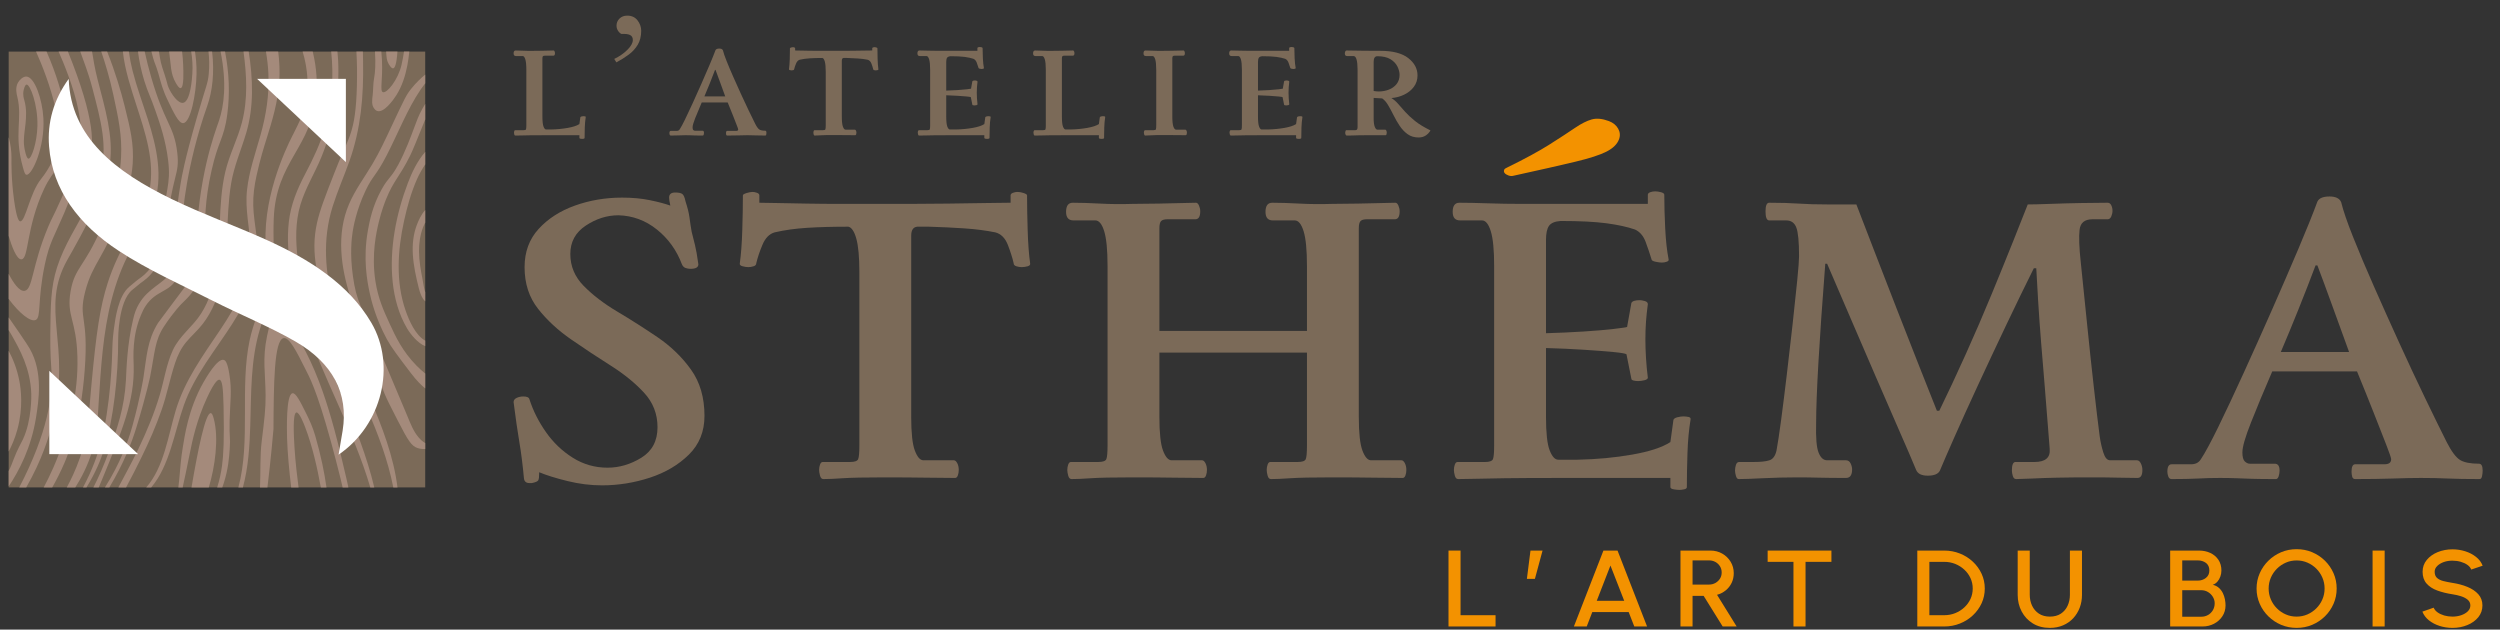 <?xml version="1.0" encoding="UTF-8"?>
<svg xmlns="http://www.w3.org/2000/svg" width="135" height="34" viewBox="0 0 135 34" fill="none">
  <rect x="0" y="0" width="135" height="34" fill="#333333" stroke="none"/>
  <g clip-path="url(#clip0_233_2686)">
    <path d="M22.961 2.786H0.469V26.319H22.961V2.786Z" fill="#7B6A58"/>
    <path d="M22.221 4.774C21.932 5.135 21.884 5.246 21.106 6.9C20.794 7.564 20.484 8.23 20.11 8.859C19.683 9.577 19.176 10.251 18.845 11.028C18.158 12.643 18.401 14.429 18.926 16.054C19.277 17.14 19.426 17.009 19.902 18.528C20.236 19.591 20.302 20.142 20.771 21.273C20.894 21.567 21.089 21.949 21.479 22.712C22.057 23.844 22.234 24.086 22.539 24.191C22.674 24.238 22.821 24.252 22.961 24.248V23.927C22.824 23.85 22.7 23.732 22.595 23.608C22.316 23.278 22.166 22.869 21.999 22.471L20.832 19.701C19.426 16.363 19.253 16.283 19.059 14.922C18.883 13.694 18.994 12.835 19.043 12.518C19.08 12.278 19.232 11.364 19.743 10.288C20.134 9.463 20.292 9.528 20.878 8.393C21.189 7.791 21.465 7.171 21.759 6.561C22.047 5.961 22.353 5.367 22.725 4.819C22.804 4.704 22.883 4.598 22.961 4.499V4.029C22.716 4.23 22.459 4.477 22.221 4.774Z" fill="#A48A7B"/>
    <path d="M22.383 6.849C22.201 7.341 21.891 8.18 21.513 8.88C21.105 9.637 20.986 9.552 20.614 10.217C20.113 11.115 19.958 11.937 19.868 12.436C19.59 13.982 19.835 15.211 19.954 15.777C20.037 16.175 20.275 17.176 20.889 18.314C21.126 18.752 21.481 19.219 22.191 20.152C22.503 20.563 22.76 20.811 22.961 20.973V20.172C22.815 20.052 22.66 19.915 22.5 19.752C21.735 18.976 21.362 18.181 21.046 17.492C20.717 16.773 20.419 16.128 20.273 15.187C20.047 13.731 20.328 12.521 20.457 11.984C20.606 11.365 20.789 10.901 20.85 10.751C21.27 9.715 21.565 9.579 22.15 8.398C22.285 8.123 22.479 7.643 22.867 6.684C22.901 6.601 22.931 6.525 22.961 6.451V5.613C22.907 5.7 22.854 5.789 22.805 5.877C22.595 6.258 22.496 6.543 22.383 6.849Z" fill="#A48A7B"/>
    <path d="M21.204 15.226C21.296 16.107 21.536 16.979 21.984 17.737C22.169 18.05 22.553 18.528 22.961 18.692V18.395C22.43 18.098 22.093 17.315 21.904 16.776C21.363 15.228 21.471 13.515 21.818 11.935C21.986 11.166 22.2 10.397 22.516 9.679C22.643 9.39 22.796 9.129 22.961 8.878V8.205C22.54 8.682 22.243 9.309 22.025 9.883C21.395 11.539 21.018 13.442 21.204 15.226Z" fill="#A48A7B"/>
    <path d="M22.504 12.159C22.317 12.657 22.263 13.196 22.293 13.727C22.328 14.347 22.464 14.954 22.613 15.552C22.678 15.81 22.774 16.097 22.961 16.273V15.779C22.884 15.544 22.854 15.269 22.82 15.098C22.719 14.591 22.629 14.08 22.627 13.56C22.626 13.117 22.689 12.67 22.85 12.258C22.882 12.177 22.921 12.097 22.961 12.018V11.345C22.751 11.572 22.604 11.894 22.504 12.159Z" fill="#A48A7B"/>
    <path d="M19.055 6.777C18.849 7.626 18.674 7.761 18.061 9.326C17.57 10.58 17.274 11.335 17.118 12.039C16.75 13.699 17.157 15.075 17.799 17.151C18.7 20.068 18.805 19.759 19.831 22.099C20.428 23.462 20.947 24.855 21.238 26.319H21.464C21.257 24.655 20.639 23.062 19.993 21.536C18.62 18.293 16.824 14.768 17.965 11.143C18.23 10.305 18.585 9.501 18.878 8.674C19.178 7.827 19.372 6.946 19.484 6.05C19.596 5.147 19.622 4.236 19.606 3.326L19.596 2.786H19.246C19.263 3.09 19.276 3.395 19.279 3.7C19.291 5.032 19.22 6.098 19.055 6.777Z" fill="#A48A7B"/>
    <path d="M17.554 6.864C17.302 7.757 16.916 8.563 16.489 9.376C16.053 10.204 15.701 11.043 15.596 11.99C15.399 13.765 15.847 15.622 16.399 17.289C17.419 20.37 19.076 23.199 19.996 26.319H20.211C19.811 24.646 19.181 23.066 18.51 21.485C17.82 19.862 17.124 18.233 16.623 16.532C16.375 15.69 16.181 14.828 16.075 13.953C15.958 12.985 15.944 11.99 16.224 11.05C16.492 10.152 16.996 9.354 17.35 8.493C17.693 7.657 17.942 6.794 18.096 5.898C18.248 5.022 18.304 4.125 18.258 3.236C18.25 3.085 18.235 2.936 18.221 2.786H17.884C17.919 3.115 17.941 3.446 17.946 3.777C17.964 4.82 17.837 5.862 17.554 6.864Z" fill="#A48A7B"/>
    <path d="M20.202 4.216C20.145 4.52 20.16 4.834 20.124 5.141C20.093 5.399 20.053 5.672 20.211 5.868C20.238 5.901 20.289 5.966 20.366 5.992C20.728 6.117 21.247 5.387 21.401 5.144C21.71 4.659 21.891 4.087 21.999 3.519C22.045 3.277 22.076 3.031 22.102 2.786H21.816C21.794 2.945 21.754 3.185 21.685 3.492C21.5 4.309 20.887 5.061 20.674 4.976C20.502 4.908 20.676 4.33 20.626 3.251C20.619 3.088 20.607 2.933 20.592 2.786H20.249C20.292 3.484 20.258 3.925 20.202 4.216Z" fill="#A48A7B"/>
    <path d="M18.062 23.219C17.672 21.778 17.203 20.345 16.526 19.021C16.369 18.714 16.246 18.501 15.992 18.079C15.495 17.253 15.242 16.841 15.024 16.861C14.687 16.893 14.506 17.748 14.421 18.149C14.16 19.383 14.333 20.145 14.343 21.355C14.348 22.069 14.277 22.653 14.133 23.821C14.032 24.643 14.078 25.489 14.04 26.319H14.441C14.614 24.94 14.768 23.194 14.768 23.171C14.782 20.757 14.796 18.368 15.312 18.259C15.62 18.194 16.008 18.968 16.502 19.953C16.694 20.337 17.082 20.985 17.876 23.869C18.058 24.53 18.227 25.195 18.394 25.861C18.433 26.015 18.469 26.167 18.501 26.319H18.812C18.767 26.093 18.713 25.872 18.665 25.665C18.475 24.846 18.281 24.029 18.062 23.219Z" fill="#A48A7B"/>
    <path d="M17.023 23.532C16.89 23.077 16.719 22.699 16.538 22.335C16.208 21.673 15.974 21.202 15.792 21.236C15.441 21.302 15.491 23.222 15.502 23.663C15.521 24.39 15.615 25.422 15.724 26.319H16.122C16.061 25.856 15.95 24.957 15.902 24.153C15.868 23.577 15.794 22.319 16.004 22.274C16.16 22.24 16.408 22.886 16.48 23.073C16.865 24.075 17.139 25.289 17.324 26.319H17.63C17.567 25.893 17.495 25.47 17.405 25.051C17.295 24.54 17.169 24.033 17.023 23.532Z" fill="#A48A7B"/>
    <path d="M16.586 5.042C16.491 6.001 16.131 6.644 15.866 7.184C15.784 7.35 14.402 9.877 14.339 12.591C14.316 13.616 14.453 14.659 14.257 15.673C14.078 16.597 13.675 17.454 13.481 18.374C12.942 20.929 13.547 23.799 12.873 26.319H13.116C13.41 25.243 13.481 24.088 13.515 22.975C13.569 21.239 13.527 19.451 14.035 17.777C14.327 16.816 14.69 15.912 14.742 14.891C14.82 13.387 14.741 12.873 14.782 11.811C14.905 8.672 16.844 7.997 17.082 5.086C17.129 4.512 17.119 3.736 16.887 2.786H16.342C16.374 2.893 16.405 3.001 16.433 3.118C16.495 3.378 16.673 4.154 16.586 5.042Z" fill="#A48A7B"/>
    <path d="M12.404 24.26C12.453 23.576 12.377 23.642 12.399 22.728C12.425 21.675 12.536 21.118 12.382 20.184C12.278 19.556 12.17 19.465 12.09 19.437C11.743 19.318 11.106 20.437 10.987 20.646C10.148 22.12 9.961 23.636 9.871 24.154C9.771 24.733 9.731 25.317 9.678 25.901C9.666 26.04 9.651 26.18 9.631 26.319H9.865C9.97 25.854 10.092 25.262 10.242 24.513C10.398 23.734 10.622 22.695 11.173 21.492C11.63 20.497 11.804 20.494 11.854 20.506C12.002 20.54 12.049 20.929 12.072 21.932C12.114 23.727 12.065 24.609 11.989 25.153C11.934 25.546 11.851 25.94 11.728 26.319H12.004C12.034 26.238 12.062 26.155 12.09 26.068C12.325 25.325 12.373 24.699 12.404 24.26Z" fill="#A48A7B"/>
    <path d="M14.061 7.319C13.786 8.287 13.452 9.244 13.34 10.252C13.223 11.31 13.484 12.315 13.533 13.365C13.611 15.04 12.775 16.491 11.888 17.815C10.959 19.202 9.976 20.531 9.487 22.17C9.078 23.54 8.853 25.236 7.898 26.319H8.166C9.17 25.146 9.422 23.301 9.934 21.867C10.514 20.242 11.632 18.913 12.541 17.488C12.974 16.81 13.366 16.1 13.623 15.328C13.91 14.464 13.953 13.586 13.844 12.683C13.78 12.153 13.689 11.625 13.675 11.09C13.662 10.549 13.736 10.015 13.852 9.489C14.053 8.579 14.235 8.002 14.408 7.448C14.686 6.556 15.016 5.497 15.083 4.359C15.114 3.833 15.088 3.292 15.023 2.786H14.361C14.428 3.177 14.475 3.573 14.493 3.975C14.545 5.118 14.371 6.226 14.061 7.319Z" fill="#A48A7B"/>
    <path d="M6.538 8.485C6.458 10.059 5.946 11.229 5.451 12.362C4.547 14.431 4.039 14.439 3.814 15.719C3.574 17.091 4.129 17.245 4.181 19.281C4.232 21.314 3.723 22.913 3.408 23.87C3.083 24.863 2.702 25.683 2.361 26.319H2.821C3.032 25.95 3.264 25.502 3.487 24.98C3.723 24.425 4.36 22.823 4.574 19.993C4.799 17.015 4.21 17.263 4.6 15.746C5.014 14.137 5.651 13.958 6.585 11.263C7.074 9.853 7.143 9.199 7.166 8.841C7.235 7.767 7.041 6.966 6.721 5.69C6.531 4.931 6.239 3.932 5.787 2.786H5.468C5.68 3.402 5.917 4.187 6.119 5.115C6.395 6.385 6.598 7.315 6.538 8.485Z" fill="#A48A7B"/>
    <path d="M5.536 7.217C5.63 7.93 5.62 8.653 5.44 9.35C5.282 9.962 5.024 10.539 4.735 11.095C4.16 12.198 3.459 13.245 3.078 14.447C2.734 15.529 2.735 16.487 2.716 18.041C2.704 19.058 2.763 19.763 2.78 20.048C2.856 21.354 2.587 23.349 1.04 26.319H1.417C2.26 24.845 2.655 23.581 2.858 22.74C3.873 18.542 2.123 16.726 3.64 14.024C3.869 13.616 4.606 12.372 5.392 10.628C5.651 10.055 5.85 9.453 5.936 8.824C6.036 8.088 5.966 7.335 5.83 6.609C5.684 5.829 5.468 5.064 5.271 4.298C5.116 3.697 5.037 3.186 4.971 2.786H4.335C4.493 3.248 4.762 3.889 4.988 4.76C5.198 5.571 5.425 6.383 5.536 7.217Z" fill="#A48A7B"/>
    <path d="M4.317 8.001C4.28 8.253 4.186 8.772 3.31 10.728C2.823 11.817 2.835 11.695 2.604 12.243C1.709 14.375 1.778 15.632 1.333 15.705C1.041 15.753 0.714 15.262 0.469 14.791V16.142C1.06 16.942 1.66 17.4 1.927 17.278C2.241 17.134 2.004 16.246 2.425 14.264C2.675 13.089 2.933 12.756 3.464 11.512C3.791 10.746 3.736 10.747 4.032 10.077C4.38 9.29 4.693 8.76 4.755 8.645C5.128 7.962 5.143 6.434 3.669 2.786H3.165C3.437 3.4 3.995 4.742 4.225 5.914C4.322 6.411 4.448 7.108 4.317 8.001Z" fill="#A48A7B"/>
    <path d="M3.07 7.961C3.002 8.251 2.905 8.494 2.875 8.567C2.819 8.706 2.762 8.825 2.704 8.932C2.487 9.332 2.261 9.611 2.214 9.669C1.606 10.423 1.377 11.978 1.091 11.951C1.032 11.946 0.905 11.867 0.759 10.803C0.598 9.623 0.619 8.732 0.619 8.499C0.619 8.189 0.581 7.825 0.469 7.409V12.741C0.626 13.269 0.89 14.023 1.16 14.004C1.56 13.977 1.401 12.302 2.38 10.202C2.888 9.113 3.45 8.914 3.615 7.907C3.696 7.414 3.715 6.892 3.513 5.894C3.356 5.12 3.067 4.041 2.514 2.786H1.947C2.266 3.503 2.731 4.658 3.004 5.884C3.004 5.884 3.273 7.098 3.07 7.961Z" fill="#A48A7B"/>
    <path d="M11.54 22.596C11.489 22.406 11.443 22.314 11.383 22.308C11.093 22.282 10.679 24.334 10.342 26.319H11.275C11.607 25.229 11.831 23.662 11.54 22.596Z" fill="#A48A7B"/>
    <path d="M21.23 3.69C21.318 3.677 21.412 3.492 21.462 2.786H20.85C20.877 3.117 20.88 3.25 20.969 3.416C20.997 3.47 21.124 3.705 21.23 3.69Z" fill="#A48A7B"/>
    <path d="M8.068 10.285C7.884 11.2 7.406 11.991 6.95 12.779C6.489 13.574 6.099 14.398 5.816 15.281C5.404 16.566 5.198 17.949 4.938 20.774C4.769 22.602 4.766 23.43 4.314 24.727C4.083 25.39 3.821 25.927 3.607 26.319H4.066C4.377 25.834 4.739 25.161 4.994 24.309C5.261 23.421 5.257 22.831 5.329 21.728C5.45 19.864 5.556 17.989 6.026 16.178C6.259 15.279 6.578 14.403 7.014 13.59C7.454 12.77 7.979 11.989 8.291 11.101C8.835 9.552 8.459 7.931 7.978 6.423C7.703 5.56 7.386 4.71 7.161 3.83C7.073 3.483 7.005 3.135 6.959 2.786H6.635C6.742 3.772 7.067 4.753 7.36 5.666C7.831 7.135 8.383 8.716 8.068 10.285Z" fill="#A48A7B"/>
    <path d="M13.065 6.61C12.828 7.52 12.385 8.351 12.168 9.269C11.957 10.166 11.905 11.092 11.87 12.012C11.806 13.684 11.778 15.493 10.857 16.937C10.404 17.647 9.697 18.125 9.335 18.906C8.979 19.676 8.865 20.538 8.621 21.349C8.321 22.351 7.917 23.314 7.467 24.251C7.131 24.953 6.754 25.631 6.393 26.319H6.81C7.1 25.782 7.375 25.236 7.642 24.69C8.048 23.863 8.42 23.015 8.725 22.141C9.017 21.308 9.178 20.437 9.456 19.6C9.595 19.182 9.786 18.789 10.068 18.456C10.355 18.118 10.69 17.828 10.961 17.474C11.973 16.15 12.171 14.401 12.255 12.765C12.304 11.814 12.323 10.856 12.479 9.916C12.636 8.967 13.019 8.106 13.292 7.192C13.716 5.771 13.662 4.258 13.43 2.786H13.15C13.321 4.061 13.394 5.344 13.065 6.61Z" fill="#A48A7B"/>
    <path d="M8.397 5.991C8.632 6.665 8.948 7.575 9.078 8.649C9.246 10.023 8.925 10.144 8.68 12.781C8.68 12.781 8.585 13.795 8.148 14.43C7.912 14.772 7.687 14.931 7.449 15.1C7.449 15.1 7.294 15.217 6.982 15.483C6.386 15.99 6.23 17.165 6.145 17.801C6.076 18.323 6.068 18.718 6.067 18.788C6.055 19.336 5.98 21.923 5.439 23.931C5.275 24.541 4.994 25.369 4.483 26.319H4.67C5.168 25.515 5.452 24.802 5.621 24.268C6.131 22.664 6.388 20.28 6.381 18.322C6.381 18.322 6.373 16.284 7.142 15.653C7.537 15.329 7.577 15.298 7.577 15.298C7.821 15.124 8.073 14.946 8.333 14.569C8.779 13.922 8.856 13.253 8.909 12.788C9.118 10.982 9.319 10.175 9.452 9.641C9.581 9.125 9.645 8.866 9.571 8.238C9.482 7.475 9.3 7.082 9.048 6.537C8.812 6.026 8.518 5.39 8.166 4.176C8.034 3.718 7.917 3.253 7.813 2.786H7.451C7.514 3.273 7.619 3.808 7.795 4.375C7.99 5.002 8.134 5.232 8.397 5.991Z" fill="#A48A7B"/>
    <path d="M11.828 6.512C11.759 6.722 11.683 6.908 11.54 7.361C11.31 8.095 10.986 9.275 10.781 10.841C10.401 13.735 10.919 14.174 10.296 15.079C10.24 15.161 10.237 15.155 9.079 16.705C8.723 17.18 8.545 17.418 8.529 17.445C7.944 18.4 7.922 19.253 7.743 20.404C7.743 20.404 7.586 21.414 7.152 22.995C6.915 23.859 6.491 25.009 5.669 26.319H5.905C6.682 25.023 7.114 23.904 7.37 23.065C7.931 21.23 8.11 20.322 8.11 20.322C8.367 19.013 8.357 18.384 8.859 17.622C9.392 16.814 9.804 16.406 9.804 16.406C10 16.211 10.188 16.047 10.421 15.733C11.094 14.826 11.085 14.027 11.073 12.923C11.062 12 11.05 10.853 11.424 9.208C11.601 8.425 11.756 8.013 11.893 7.648C12.047 7.237 12.181 6.881 12.277 6.141C12.419 5.047 12.374 3.923 12.152 2.786H11.912C12.258 4.523 12.094 5.706 11.828 6.512Z" fill="#A48A7B"/>
    <path d="M11.272 3.996C11.222 4.527 11.143 4.573 10.623 6.375C9.958 8.684 9.805 9.589 9.757 9.887C9.626 10.698 9.561 11.104 9.55 11.609C9.521 12.908 9.69 13.682 9.252 14.641C9.208 14.738 9.145 14.828 9.054 14.926C8.568 15.447 7.735 15.727 7.323 16.787C7.267 16.932 7.234 17.053 7.193 17.226C6.855 18.634 6.831 19.966 6.8 20.541C6.717 22.036 6.319 23.155 5.897 24.339C5.617 25.127 5.314 25.79 5.044 26.319H5.332C5.39 26.185 5.451 26.043 5.516 25.884C6.597 23.267 7.272 21.63 7.219 19.747C7.205 19.279 7.129 18.143 7.614 17.01C7.694 16.824 7.752 16.688 7.866 16.516C8.429 15.672 9.135 15.791 9.529 15.065C9.661 14.822 9.701 14.589 9.773 14.171C9.842 13.766 9.84 13.471 9.842 13.133C9.846 12.598 9.878 12.063 9.889 11.528C9.848 11.711 10.045 8.96 11.19 5.723C11.469 4.934 11.588 3.921 11.453 2.786H11.259C11.302 3.161 11.313 3.567 11.272 3.996Z" fill="#A48A7B"/>
    <path d="M8.542 3.936C8.656 4.324 8.704 4.565 8.867 4.983C8.874 5.002 8.929 5.15 9.004 5.307C9.391 6.12 9.649 6.66 9.89 6.649C10.293 6.63 10.592 5.077 10.613 4.001C10.624 3.475 10.569 3.038 10.529 2.786H10.324C10.384 3.148 10.416 3.553 10.385 3.995C10.373 4.18 10.295 5.479 9.89 5.553C9.616 5.603 9.246 5.078 9.092 4.704C9.022 4.534 9.056 4.54 8.882 4.005C8.788 3.714 8.745 3.611 8.691 3.387C8.637 3.161 8.632 3.067 8.594 2.854C8.59 2.833 8.585 2.808 8.58 2.786H8.178C8.208 2.912 8.238 3.03 8.267 3.128C8.372 3.486 8.402 3.466 8.542 3.936Z" fill="#A48A7B"/>
    <path d="M9.759 4.758C9.944 4.716 9.905 3.836 9.89 3.484C9.882 3.291 9.865 3.055 9.833 2.786H9.133C9.24 3.496 9.192 3.965 9.497 4.484C9.563 4.596 9.67 4.779 9.759 4.758Z" fill="#A48A7B"/>
    <path d="M1.61 18.835C1.52 18.677 1.366 18.45 1.058 17.994C0.849 17.684 0.651 17.4 0.469 17.142V17.828C0.522 17.915 0.575 18.001 0.628 18.096C1.073 18.884 1.64 19.889 1.689 21.26C1.691 21.318 1.728 22.684 1.237 23.727C1.114 23.986 0.951 24.245 0.746 24.775C0.654 25.012 0.589 25.206 0.469 25.433V26.264C1.021 25.441 1.684 24.185 1.944 22.555C2.088 21.648 2.334 20.109 1.61 18.835Z" fill="#A48A7B"/>
    <path d="M1.051 20.603C0.923 19.912 0.688 19.357 0.469 18.948V24.382C0.635 24.068 0.805 23.677 0.933 23.213C1.27 21.996 1.122 20.985 1.051 20.603Z" fill="#A48A7B"/>
    <path d="M1.241 9.051C1.318 9.325 1.355 9.425 1.425 9.437C1.722 9.488 2.432 7.95 2.344 6.388C2.286 5.355 1.871 4.156 1.427 4.134C1.249 4.126 1.058 4.304 0.969 4.464C0.81 4.75 0.901 5.087 0.933 5.218C1.232 6.444 0.728 7.223 1.241 9.051ZM1.314 5.416C1.287 5.325 1.223 5.123 1.274 4.882C1.283 4.841 1.339 4.577 1.432 4.567C1.627 4.545 2.048 5.65 2.021 6.8C1.999 7.712 1.698 8.581 1.536 8.567C1.412 8.557 1.322 8.02 1.314 7.964C1.292 7.823 1.285 7.71 1.288 7.609C1.3 7.178 1.351 6.993 1.379 6.676C1.409 6.34 1.449 5.888 1.314 5.416Z" fill="#A48A7B"/>
    <path d="M3.71 4.259C3.82 7.419 6.24 9.279 9.276 10.753C10.913 11.548 12.671 12.181 14.344 12.932C16.746 14.012 18.84 15.364 20.051 17.427C21.404 19.732 20.635 22.95 18.283 24.552C18.364 24.072 18.437 23.663 18.503 23.252C18.823 21.247 17.97 19.605 15.952 18.441C14.537 17.626 12.964 16.991 11.488 16.242C9.776 15.374 7.985 14.575 6.423 13.553C4.234 12.121 2.83 10.248 2.65 7.904C2.55 6.615 2.888 5.397 3.71 4.259Z" fill="white"/>
    <path d="M7.457 24.524H2.664V20.029C4.22 21.488 5.855 23.022 7.457 24.524Z" fill="white"/>
    <path d="M13.885 4.259H18.677V8.754C17.122 7.295 15.486 5.761 13.885 4.259Z" fill="white"/>
    <path d="M36.197 11.102C36.175 11 36.159 10.913 36.148 10.841C36.137 10.769 36.132 10.713 36.132 10.671C36.132 10.487 36.241 10.395 36.461 10.395C36.636 10.395 36.762 10.421 36.839 10.471C36.916 10.523 36.976 10.661 37.021 10.887C37.13 11.215 37.202 11.507 37.235 11.764C37.267 12.02 37.306 12.271 37.35 12.517C37.416 12.784 37.476 13.025 37.531 13.24C37.585 13.456 37.646 13.8 37.712 14.271C37.712 14.436 37.569 14.517 37.284 14.517C37.196 14.517 37.108 14.502 37.021 14.471C36.932 14.44 36.867 14.374 36.823 14.271C36.538 13.513 36.087 12.887 35.473 12.394C34.858 11.902 34.166 11.646 33.398 11.625C32.783 11.625 32.196 11.81 31.637 12.179C31.077 12.548 30.797 13.061 30.797 13.717C30.797 14.374 31.038 14.948 31.521 15.44C32.004 15.933 32.608 16.394 33.332 16.825C34.057 17.256 34.781 17.717 35.506 18.209C36.23 18.702 36.834 19.286 37.317 19.963C37.8 20.64 38.042 21.471 38.042 22.455C38.042 23.297 37.762 23.994 37.202 24.547C36.642 25.101 35.939 25.517 35.094 25.794C34.249 26.07 33.387 26.209 32.509 26.209C31.894 26.209 31.274 26.132 30.649 25.978C30.023 25.824 29.513 25.666 29.117 25.501C29.117 25.727 29.101 25.871 29.068 25.932C29.035 25.994 28.92 26.045 28.722 26.086H28.59C28.415 26.086 28.316 26.004 28.294 25.84C28.228 25.122 28.146 24.471 28.047 23.886C27.948 23.301 27.844 22.578 27.734 21.717C27.734 21.614 27.789 21.538 27.899 21.486C28.009 21.435 28.13 21.409 28.261 21.409C28.459 21.409 28.568 21.461 28.59 21.563C28.788 22.178 29.084 22.768 29.48 23.332C29.875 23.897 30.358 24.358 30.929 24.717C31.499 25.076 32.125 25.255 32.806 25.255C33.442 25.255 34.051 25.076 34.633 24.717C35.215 24.358 35.506 23.809 35.506 23.071C35.506 22.353 35.264 21.732 34.781 21.209C34.298 20.686 33.7 20.199 32.987 19.748C32.273 19.297 31.559 18.825 30.846 18.332C30.133 17.84 29.534 17.286 29.052 16.671C28.568 16.056 28.327 15.307 28.327 14.425C28.327 13.605 28.579 12.917 29.084 12.364C29.589 11.81 30.242 11.39 31.044 11.102C31.845 10.815 32.696 10.671 33.596 10.671C34.144 10.671 34.644 10.717 35.094 10.81C35.544 10.902 35.912 11 36.197 11.102Z" fill="#7B6A58"/>
    <path d="M49.205 22.517C49.205 23.378 49.27 23.984 49.402 24.332C49.534 24.681 49.687 24.855 49.863 24.855H51.51C51.576 24.855 51.636 24.907 51.691 25.009C51.745 25.112 51.773 25.235 51.773 25.378C51.773 25.481 51.757 25.578 51.724 25.671C51.691 25.763 51.642 25.809 51.576 25.809C51.181 25.809 50.664 25.804 50.028 25.794C49.391 25.784 48.634 25.778 47.756 25.778C46.702 25.778 45.955 25.794 45.517 25.824C45.077 25.855 44.726 25.87 44.463 25.87C44.375 25.87 44.315 25.809 44.282 25.686C44.249 25.563 44.232 25.46 44.232 25.378C44.232 25.276 44.249 25.178 44.282 25.086C44.315 24.994 44.364 24.947 44.43 24.947H45.912C46.153 24.947 46.296 24.896 46.34 24.794C46.384 24.691 46.406 24.445 46.406 24.055V14.702C46.406 13.882 46.351 13.277 46.241 12.887C46.131 12.497 45.988 12.282 45.813 12.241C44.978 12.241 44.237 12.261 43.59 12.302C42.942 12.343 42.355 12.425 41.828 12.548C41.543 12.63 41.323 12.856 41.17 13.225C41.016 13.594 40.906 13.923 40.84 14.21C40.84 14.292 40.791 14.348 40.692 14.379C40.593 14.41 40.5 14.425 40.412 14.425C40.324 14.425 40.22 14.41 40.1 14.379C39.979 14.348 39.929 14.292 39.951 14.21C40.017 13.738 40.061 13.148 40.083 12.441C40.105 11.733 40.116 11.102 40.116 10.548C40.116 10.507 40.182 10.467 40.314 10.425C40.445 10.384 40.555 10.364 40.643 10.364C40.709 10.364 40.785 10.379 40.873 10.41C40.961 10.441 41.005 10.487 41.005 10.548V10.948C41.181 10.948 41.499 10.954 41.96 10.964C42.421 10.974 42.953 10.984 43.557 10.994C44.161 11.005 44.748 11.01 45.319 11.01H49.122C49.77 11.01 50.467 11.005 51.213 10.994C51.959 10.984 52.635 10.974 53.239 10.964C53.842 10.954 54.254 10.948 54.473 10.948H54.572V10.548C54.572 10.487 54.616 10.441 54.704 10.41C54.791 10.379 54.868 10.364 54.934 10.364C55.044 10.364 55.159 10.384 55.28 10.425C55.401 10.467 55.461 10.507 55.461 10.548C55.461 11.102 55.472 11.733 55.494 12.441C55.516 13.148 55.56 13.738 55.626 14.21C55.648 14.292 55.604 14.348 55.494 14.379C55.384 14.41 55.275 14.425 55.165 14.425C55.077 14.425 54.984 14.41 54.885 14.379C54.786 14.348 54.737 14.292 54.737 14.21C54.671 13.923 54.566 13.594 54.424 13.225C54.281 12.856 54.056 12.63 53.749 12.548C53.244 12.446 52.69 12.374 52.086 12.333C51.482 12.292 50.84 12.261 50.16 12.241H49.534C49.314 12.261 49.205 12.425 49.205 12.733V22.517Z" fill="#7B6A58"/>
    <path d="M73.375 22.517C73.375 23.378 73.441 23.983 73.572 24.332C73.704 24.681 73.857 24.855 74.033 24.855H75.68C75.746 24.855 75.806 24.907 75.861 25.009C75.915 25.112 75.943 25.235 75.943 25.378C75.943 25.481 75.927 25.578 75.894 25.671C75.861 25.763 75.811 25.809 75.746 25.809C75.35 25.809 74.834 25.804 74.198 25.794C73.561 25.783 72.803 25.778 71.926 25.778C70.872 25.778 70.125 25.794 69.686 25.824C69.247 25.855 68.896 25.87 68.633 25.87C68.545 25.87 68.485 25.809 68.452 25.686C68.419 25.563 68.402 25.46 68.402 25.378C68.402 25.276 68.419 25.178 68.452 25.086C68.485 24.994 68.534 24.947 68.6 24.947H70.082C70.323 24.947 70.466 24.896 70.51 24.794C70.554 24.691 70.576 24.445 70.576 24.055V19.04H62.607V22.517C62.607 23.378 62.672 23.983 62.804 24.332C62.936 24.681 63.089 24.855 63.265 24.855H64.912C64.978 24.855 65.038 24.907 65.093 25.009C65.147 25.112 65.175 25.235 65.175 25.378C65.175 25.481 65.159 25.578 65.126 25.671C65.093 25.763 65.043 25.809 64.978 25.809C64.582 25.809 64.066 25.804 63.43 25.794C62.793 25.783 62.035 25.778 61.158 25.778C60.104 25.778 59.357 25.794 58.919 25.824C58.479 25.855 58.128 25.87 57.865 25.87C57.777 25.87 57.717 25.809 57.684 25.686C57.651 25.563 57.634 25.46 57.634 25.378C57.634 25.276 57.651 25.178 57.684 25.086C57.717 24.994 57.766 24.947 57.832 24.947H59.314C59.555 24.947 59.697 24.896 59.742 24.794C59.785 24.691 59.808 24.445 59.808 24.055V14.364C59.808 13.502 59.747 12.877 59.627 12.487C59.506 12.097 59.347 11.902 59.149 11.902H57.964C57.7 11.902 57.568 11.748 57.568 11.441C57.568 11.113 57.689 10.948 57.931 10.948C58.347 10.948 58.841 10.964 59.413 10.994C59.983 11.025 60.565 11.03 61.158 11.01C61.553 11.01 62.019 11.005 62.557 10.994C63.095 10.984 63.77 10.969 64.582 10.948C64.648 10.948 64.703 11 64.747 11.102C64.791 11.205 64.813 11.307 64.813 11.41C64.813 11.697 64.725 11.841 64.549 11.841H63.035C62.881 11.841 62.771 11.871 62.705 11.933C62.639 11.994 62.607 12.128 62.607 12.333V17.871H70.576V14.364C70.576 13.502 70.515 12.877 70.395 12.487C70.273 12.097 70.115 11.902 69.917 11.902H68.732C68.468 11.902 68.337 11.748 68.337 11.441C68.337 11.113 68.457 10.948 68.699 10.948C69.115 10.948 69.609 10.964 70.18 10.994C70.751 11.025 71.333 11.03 71.926 11.01C72.321 11.01 72.787 11.005 73.325 10.994C73.863 10.984 74.538 10.969 75.35 10.948C75.416 10.948 75.471 11 75.515 11.102C75.559 11.205 75.581 11.307 75.581 11.41C75.581 11.697 75.493 11.841 75.318 11.841H73.803C73.649 11.841 73.539 11.871 73.474 11.933C73.408 11.994 73.375 12.128 73.375 12.333V22.517Z" fill="#7B6A58"/>
    <path d="M83.484 17.994C84.186 17.974 84.861 17.943 85.509 17.902C86.156 17.861 86.699 17.815 87.139 17.763C87.578 17.712 87.819 17.676 87.863 17.656L88.094 16.363C88.138 16.261 88.291 16.209 88.555 16.209C88.621 16.209 88.708 16.225 88.818 16.256C88.928 16.287 88.983 16.343 88.983 16.425C88.939 16.753 88.906 17.066 88.884 17.363C88.862 17.661 88.851 17.984 88.851 18.332C88.851 18.64 88.862 18.974 88.884 19.332C88.906 19.692 88.939 20.045 88.983 20.394C88.983 20.455 88.922 20.502 88.802 20.532C88.681 20.563 88.566 20.578 88.456 20.578C88.368 20.578 88.286 20.568 88.209 20.548C88.132 20.528 88.094 20.497 88.094 20.455L87.83 19.132C87.786 19.092 87.55 19.051 87.122 19.009C86.694 18.968 86.162 18.928 85.525 18.886C84.888 18.845 84.208 18.815 83.484 18.794V22.517C83.484 23.378 83.549 23.978 83.681 24.317C83.813 24.655 83.966 24.824 84.142 24.824H85.196C86.228 24.804 87.21 24.712 88.143 24.547C89.076 24.384 89.762 24.158 90.201 23.871L90.366 22.671C90.388 22.609 90.459 22.563 90.58 22.532C90.7 22.502 90.805 22.486 90.893 22.486C91.002 22.486 91.101 22.497 91.189 22.517C91.277 22.538 91.309 22.589 91.288 22.671C91.2 23.204 91.145 23.804 91.123 24.471C91.101 25.137 91.09 25.747 91.09 26.301C91.09 26.363 91.041 26.404 90.942 26.424C90.843 26.445 90.761 26.455 90.695 26.455C90.607 26.455 90.503 26.445 90.382 26.424C90.261 26.404 90.201 26.363 90.201 26.301V25.809H84.34C83 25.809 81.969 25.814 81.244 25.824C80.52 25.834 79.982 25.845 79.631 25.855C79.279 25.865 78.983 25.87 78.742 25.87C78.654 25.87 78.594 25.809 78.561 25.686C78.528 25.563 78.511 25.46 78.511 25.378C78.511 25.276 78.528 25.178 78.561 25.086C78.594 24.994 78.643 24.948 78.709 24.948H80.191C80.432 24.948 80.574 24.896 80.619 24.794C80.662 24.691 80.684 24.445 80.684 24.055V14.364C80.684 13.502 80.624 12.877 80.503 12.487C80.382 12.097 80.224 11.902 80.026 11.902H78.84C78.577 11.902 78.445 11.748 78.445 11.441C78.445 11.113 78.566 10.948 78.808 10.948C79.224 10.948 79.735 10.959 80.339 10.979C80.942 11 81.552 11.01 82.166 11.01H88.983V10.518C88.983 10.456 89.027 10.41 89.115 10.379C89.202 10.348 89.29 10.333 89.378 10.333C89.466 10.333 89.57 10.348 89.691 10.379C89.811 10.41 89.872 10.456 89.872 10.518C89.872 11.071 89.888 11.677 89.921 12.333C89.954 12.989 90.014 13.543 90.103 13.994C90.124 14.056 90.091 14.102 90.004 14.133C89.916 14.164 89.828 14.179 89.74 14.179C89.652 14.179 89.537 14.164 89.394 14.133C89.251 14.102 89.18 14.056 89.18 13.994C89.092 13.707 88.988 13.399 88.868 13.071C88.747 12.743 88.555 12.517 88.291 12.394C87.874 12.251 87.358 12.138 86.744 12.056C86.129 11.974 85.305 11.933 84.274 11.933C83.966 11.954 83.758 12.04 83.648 12.194C83.538 12.348 83.484 12.6 83.484 12.948V17.994Z" fill="#7B6A58"/>
    <path d="M112.988 11.841C112.571 11.841 112.34 12.03 112.297 12.41C112.253 12.79 112.275 13.379 112.363 14.179C112.472 15.225 112.587 16.348 112.708 17.548C112.829 18.748 112.95 19.881 113.071 20.948C113.191 22.014 113.295 22.886 113.384 23.563C113.427 23.871 113.493 24.163 113.581 24.44C113.669 24.717 113.789 24.855 113.943 24.855H115.392C115.48 24.855 115.551 24.912 115.606 25.024C115.661 25.137 115.689 25.255 115.689 25.378C115.689 25.666 115.601 25.809 115.425 25.809C115.183 25.809 114.843 25.804 114.404 25.794C113.965 25.783 113.542 25.778 113.136 25.778H112.198C111.935 25.778 111.567 25.783 111.095 25.794C110.622 25.804 110.173 25.819 109.745 25.84C109.317 25.86 109.025 25.87 108.872 25.87C108.784 25.87 108.724 25.814 108.691 25.701C108.658 25.589 108.642 25.491 108.642 25.409C108.642 25.101 108.707 24.947 108.839 24.947H109.86C110.453 24.947 110.727 24.712 110.683 24.24C110.661 23.994 110.628 23.573 110.584 22.978C110.54 22.384 110.486 21.697 110.42 20.917C110.354 20.138 110.288 19.338 110.222 18.517C110.156 17.697 110.101 16.933 110.058 16.225C110.013 15.517 109.98 14.938 109.959 14.486H109.827C109.366 15.41 108.872 16.425 108.345 17.532C107.818 18.64 107.308 19.728 106.814 20.794C106.32 21.861 105.892 22.804 105.53 23.624C105.167 24.445 104.909 25.04 104.756 25.409C104.668 25.594 104.448 25.686 104.097 25.686C103.768 25.686 103.559 25.584 103.472 25.378C103.252 24.845 102.95 24.143 102.566 23.271C102.182 22.399 101.764 21.44 101.315 20.394C100.864 19.348 100.409 18.292 99.948 17.225C99.487 16.159 99.059 15.163 98.664 14.24H98.565C98.236 18.486 98.071 21.358 98.071 22.855C98.049 23.635 98.093 24.163 98.203 24.44C98.312 24.717 98.466 24.855 98.664 24.855H99.685C99.794 24.855 99.877 24.912 99.932 25.024C99.986 25.137 100.014 25.245 100.014 25.347C100.014 25.655 99.904 25.809 99.685 25.809C99.114 25.809 98.631 25.804 98.236 25.794C97.841 25.783 97.445 25.778 97.05 25.778C96.435 25.778 95.82 25.794 95.206 25.824C94.591 25.855 94.152 25.87 93.889 25.87C93.823 25.87 93.774 25.814 93.741 25.701C93.708 25.589 93.691 25.491 93.691 25.409C93.691 25.306 93.708 25.204 93.741 25.101C93.774 24.999 93.834 24.947 93.922 24.947H94.712C95.085 24.947 95.365 24.917 95.552 24.855C95.738 24.794 95.865 24.62 95.931 24.332C95.996 23.983 96.079 23.44 96.178 22.701C96.276 21.963 96.38 21.132 96.49 20.209C96.6 19.286 96.704 18.379 96.803 17.486C96.902 16.594 96.984 15.815 97.05 15.148C97.116 14.482 97.149 14.046 97.149 13.84C97.149 13.061 97.1 12.543 97.001 12.287C96.902 12.03 96.721 11.902 96.457 11.902H95.535C95.404 11.902 95.338 11.738 95.338 11.41C95.338 11.102 95.404 10.948 95.535 10.948C96.15 10.948 96.682 10.964 97.133 10.994C97.582 11.025 98.104 11.04 98.697 11.04H100.244C100.552 11.841 100.897 12.738 101.282 13.733C101.666 14.728 102.056 15.733 102.451 16.748C102.846 17.763 103.23 18.743 103.603 19.686C103.976 20.63 104.306 21.461 104.591 22.178H104.723C105.184 21.235 105.661 20.215 106.155 19.117C106.649 18.02 107.116 16.938 107.555 15.871C107.994 14.805 108.383 13.846 108.724 12.994C109.064 12.143 109.322 11.492 109.498 11.04C109.761 11.04 110.161 11.03 110.7 11.01C111.237 10.99 111.797 10.974 112.379 10.964C112.96 10.954 113.438 10.948 113.812 10.948C113.899 10.948 113.965 10.994 114.009 11.087C114.053 11.179 114.075 11.277 114.075 11.379C114.075 11.482 114.053 11.584 114.009 11.687C113.965 11.79 113.899 11.841 113.812 11.841H112.988Z" fill="#7B6A58"/>
    <path d="M125.139 10.887C125.226 10.702 125.446 10.61 125.798 10.61C126.127 10.61 126.335 10.713 126.423 10.918C126.533 11.369 126.747 11.994 127.065 12.794C127.383 13.594 127.762 14.492 128.201 15.486C128.64 16.482 129.096 17.497 129.568 18.532C130.04 19.569 130.501 20.553 130.951 21.486C131.401 22.42 131.791 23.214 132.12 23.871C132.383 24.384 132.625 24.707 132.845 24.84C133.064 24.973 133.404 25.04 133.865 25.04C133.997 25.04 134.063 25.163 134.063 25.409C134.063 25.512 134.052 25.614 134.03 25.717C134.008 25.819 133.964 25.87 133.898 25.87C133.218 25.87 132.647 25.86 132.186 25.84C131.725 25.819 131.242 25.809 130.737 25.809C130.32 25.809 129.815 25.819 129.222 25.84C128.629 25.86 127.949 25.87 127.181 25.87C127.093 25.87 127.038 25.824 127.016 25.732C126.994 25.64 126.983 25.553 126.983 25.471C126.983 25.204 127.049 25.071 127.181 25.071H128.761C129.003 25.071 129.123 24.978 129.123 24.794C129.123 24.732 129.035 24.476 128.86 24.024C128.684 23.573 128.459 22.999 128.185 22.302C127.91 21.604 127.609 20.855 127.279 20.055H122.702C122.241 21.122 121.857 22.045 121.55 22.825C121.242 23.604 121.089 24.137 121.089 24.424C121.089 24.671 121.132 24.835 121.22 24.917C121.308 24.999 121.396 25.04 121.484 25.04H122.834C123.009 25.04 123.097 25.163 123.097 25.409C123.097 25.512 123.081 25.614 123.048 25.717C123.015 25.819 122.965 25.87 122.9 25.87C122.351 25.87 121.917 25.865 121.599 25.855C121.28 25.845 120.995 25.834 120.743 25.824C120.49 25.814 120.199 25.809 119.87 25.809C119.475 25.809 119.085 25.819 118.701 25.84C118.317 25.86 117.839 25.87 117.269 25.87C117.181 25.87 117.121 25.824 117.088 25.732C117.055 25.64 117.038 25.553 117.038 25.471C117.038 25.204 117.115 25.071 117.269 25.071H118.322C118.564 25.071 118.739 24.978 118.849 24.794C119.069 24.466 119.381 23.886 119.788 23.055C120.194 22.224 120.649 21.255 121.154 20.148C121.659 19.04 122.17 17.902 122.686 16.733C123.201 15.563 123.679 14.461 124.118 13.425C124.557 12.389 124.897 11.543 125.139 10.887ZM126.851 19.009C126.544 18.169 126.242 17.338 125.946 16.517C125.649 15.697 125.38 14.969 125.139 14.333H125.04C124.755 15.092 124.447 15.882 124.118 16.702C123.789 17.523 123.47 18.292 123.163 19.009H126.851Z" fill="#7B6A58"/>
    <path d="M31.596 6.283C31.568 6.276 31.537 6.273 31.504 6.273C31.477 6.273 31.444 6.278 31.407 6.287C31.369 6.297 31.346 6.312 31.338 6.333L31.288 6.7C31.154 6.787 30.942 6.857 30.658 6.907C30.373 6.957 30.068 6.986 29.752 6.992H29.489C29.437 6.992 29.39 6.94 29.351 6.838C29.311 6.735 29.29 6.549 29.29 6.286V3.155C29.29 3.093 29.3 3.053 29.319 3.035C29.339 3.016 29.372 3.007 29.418 3.007H29.884C29.94 3.007 29.968 2.961 29.968 2.871C29.968 2.84 29.962 2.807 29.948 2.775C29.934 2.743 29.916 2.726 29.894 2.726C29.647 2.732 29.437 2.737 29.271 2.74C29.113 2.743 28.968 2.745 28.841 2.745C28.66 2.751 28.48 2.75 28.305 2.74C28.13 2.731 27.977 2.726 27.849 2.726C27.773 2.726 27.734 2.778 27.734 2.881C27.734 2.977 27.776 3.026 27.859 3.026H28.224C28.282 3.026 28.331 3.086 28.367 3.203C28.404 3.323 28.423 3.517 28.423 3.779V6.759C28.423 6.878 28.416 6.954 28.403 6.985C28.39 7.015 28.347 7.03 28.274 7.03H27.819C27.797 7.03 27.781 7.045 27.77 7.075C27.76 7.103 27.755 7.134 27.755 7.166C27.755 7.191 27.76 7.223 27.77 7.261C27.78 7.3 27.8 7.32 27.829 7.32C27.902 7.32 27.994 7.319 28.102 7.316C28.206 7.312 28.368 7.309 28.598 7.306C28.816 7.303 29.127 7.301 29.55 7.301H31.288V7.449C31.288 7.47 31.307 7.484 31.346 7.491C31.384 7.497 31.416 7.5 31.443 7.5C31.463 7.5 31.489 7.497 31.52 7.491C31.552 7.484 31.568 7.47 31.568 7.449C31.568 7.278 31.571 7.089 31.578 6.887C31.585 6.684 31.602 6.498 31.628 6.334C31.632 6.321 31.631 6.31 31.626 6.302C31.621 6.292 31.61 6.286 31.596 6.283Z" fill="#7B6A58"/>
    <path d="M33.872 0.844C33.703 0.844 33.563 0.897 33.455 1.001C33.347 1.105 33.292 1.235 33.292 1.386C33.292 1.488 33.319 1.581 33.373 1.662C33.428 1.745 33.489 1.802 33.557 1.834L33.558 1.834L33.559 1.834C33.753 1.822 33.906 1.839 34.013 1.886C34.119 1.933 34.173 2.025 34.173 2.162C34.173 2.318 34.074 2.495 33.88 2.689C33.685 2.884 33.447 3.049 33.172 3.18L33.169 3.182L33.284 3.368L33.287 3.366C33.523 3.24 33.744 3.102 33.945 2.954C34.147 2.807 34.312 2.627 34.437 2.419C34.562 2.211 34.625 1.956 34.625 1.661C34.625 1.459 34.558 1.271 34.427 1.1C34.295 0.93 34.109 0.844 33.872 0.844Z" fill="#7B6A58"/>
    <path d="M41.323 7.058C41.182 7.058 41.077 7.038 41.011 6.997C40.944 6.957 40.87 6.857 40.789 6.701C40.683 6.489 40.562 6.242 40.43 5.968C40.295 5.687 40.152 5.381 40.005 5.06C39.863 4.747 39.721 4.432 39.585 4.123C39.45 3.818 39.333 3.54 39.236 3.296C39.138 3.051 39.072 2.857 39.038 2.719C39.011 2.654 38.945 2.622 38.843 2.622C38.734 2.622 38.665 2.651 38.637 2.709L38.637 2.709C38.563 2.909 38.458 3.172 38.323 3.49C38.191 3.801 38.047 4.134 37.883 4.506C37.725 4.864 37.567 5.217 37.412 5.556C37.256 5.899 37.115 6.199 36.992 6.45C36.868 6.704 36.771 6.884 36.704 6.984C36.671 7.039 36.617 7.068 36.545 7.068H36.221C36.172 7.068 36.147 7.11 36.147 7.194C36.147 7.219 36.152 7.247 36.162 7.276C36.173 7.305 36.192 7.32 36.221 7.32C36.393 7.32 36.542 7.317 36.661 7.311C36.779 7.305 36.899 7.301 37.021 7.301C37.125 7.301 37.213 7.303 37.289 7.306C37.373 7.31 37.469 7.313 37.552 7.316C37.65 7.319 37.785 7.32 37.952 7.32C37.974 7.32 37.99 7.304 38.001 7.271C38.011 7.239 38.016 7.207 38.016 7.175C38.016 7.097 37.988 7.058 37.932 7.058H37.517C37.491 7.058 37.464 7.046 37.438 7.021C37.412 6.997 37.399 6.947 37.399 6.872C37.399 6.785 37.446 6.62 37.54 6.382C37.633 6.145 37.749 5.868 37.893 5.533H39.296C39.392 5.766 39.486 5.997 39.574 6.221C39.664 6.451 39.73 6.62 39.781 6.751C39.835 6.889 39.862 6.968 39.862 6.986C39.862 7.041 39.827 7.068 39.754 7.068H39.268C39.225 7.068 39.204 7.11 39.204 7.194C39.204 7.22 39.207 7.247 39.214 7.275C39.221 7.305 39.239 7.32 39.268 7.32C39.5 7.32 39.711 7.317 39.896 7.311C40.077 7.305 40.233 7.301 40.361 7.301C40.516 7.301 40.666 7.305 40.807 7.311C40.95 7.317 41.128 7.32 41.333 7.32C41.355 7.32 41.37 7.304 41.377 7.27C41.384 7.238 41.387 7.206 41.387 7.175C41.387 7.097 41.366 7.058 41.323 7.058ZM39.162 5.204H38.038C38.131 4.987 38.229 4.75 38.33 4.5C38.428 4.254 38.523 4.01 38.612 3.773H38.638C38.715 3.977 38.798 4.202 38.885 4.443C38.984 4.715 39.074 4.965 39.162 5.204Z" fill="#7B6A58"/>
    <path d="M47.391 3.188C47.384 2.976 47.381 2.781 47.381 2.607C47.381 2.592 47.363 2.579 47.323 2.565C47.285 2.553 47.249 2.546 47.216 2.546C47.195 2.546 47.171 2.551 47.144 2.561C47.115 2.571 47.101 2.586 47.101 2.607V2.726H47.074C47.006 2.726 46.882 2.728 46.694 2.731C46.527 2.734 46.335 2.737 46.072 2.74C45.852 2.743 45.636 2.745 45.429 2.745H44.26C44.078 2.745 43.896 2.743 43.718 2.74C43.512 2.737 43.356 2.734 43.227 2.731C43.087 2.728 42.992 2.726 42.937 2.726V2.607C42.937 2.586 42.922 2.571 42.894 2.561C42.867 2.551 42.843 2.546 42.822 2.546C42.795 2.546 42.761 2.553 42.72 2.565C42.677 2.579 42.657 2.592 42.657 2.607C42.657 2.773 42.653 2.969 42.647 3.188C42.64 3.405 42.626 3.587 42.606 3.731C42.603 3.742 42.604 3.752 42.609 3.761C42.616 3.773 42.631 3.782 42.654 3.787C42.691 3.797 42.724 3.802 42.751 3.802C42.778 3.802 42.808 3.797 42.838 3.787C42.87 3.777 42.886 3.759 42.886 3.733C42.906 3.645 42.94 3.543 42.987 3.431C43.034 3.319 43.101 3.25 43.187 3.225C43.347 3.187 43.529 3.162 43.728 3.149C43.927 3.137 44.157 3.13 44.411 3.13C44.463 3.142 44.506 3.208 44.54 3.326C44.573 3.446 44.59 3.633 44.59 3.883V6.759C44.59 6.878 44.584 6.954 44.57 6.985C44.557 7.015 44.514 7.03 44.442 7.03H43.986C43.964 7.03 43.948 7.045 43.937 7.075C43.927 7.104 43.922 7.134 43.922 7.166C43.922 7.191 43.927 7.222 43.937 7.261C43.948 7.3 43.968 7.32 43.996 7.32C44.077 7.32 44.186 7.316 44.321 7.306C44.455 7.297 44.686 7.292 45.009 7.292C45.277 7.292 45.512 7.294 45.707 7.297C45.895 7.3 46.054 7.301 46.183 7.301C46.205 7.301 46.221 7.286 46.232 7.257C46.242 7.228 46.247 7.198 46.247 7.166C46.247 7.121 46.239 7.083 46.221 7.05C46.204 7.018 46.184 7.001 46.163 7.001H45.657C45.604 7.001 45.558 6.948 45.518 6.843C45.478 6.736 45.458 6.549 45.458 6.286V3.278C45.458 3.185 45.49 3.136 45.555 3.13H45.748C45.955 3.136 46.155 3.146 46.34 3.159C46.525 3.171 46.696 3.193 46.85 3.225C46.943 3.25 47.012 3.319 47.056 3.431C47.099 3.544 47.131 3.645 47.151 3.732C47.151 3.759 47.168 3.778 47.2 3.787C47.23 3.797 47.259 3.802 47.286 3.802C47.32 3.802 47.355 3.797 47.389 3.787C47.424 3.777 47.439 3.759 47.432 3.732C47.411 3.586 47.398 3.404 47.391 3.188Z" fill="#7B6A58"/>
    <path d="M53.462 6.283C53.434 6.276 53.403 6.273 53.37 6.273C53.343 6.273 53.31 6.278 53.273 6.287C53.235 6.297 53.212 6.312 53.205 6.333L53.154 6.7C53.02 6.787 52.808 6.857 52.524 6.907C52.239 6.957 51.934 6.986 51.619 6.992H51.295C51.243 6.992 51.196 6.94 51.156 6.838C51.116 6.735 51.096 6.549 51.096 6.286V5.145C51.314 5.151 51.524 5.161 51.72 5.173C51.919 5.186 52.08 5.199 52.211 5.211C52.338 5.223 52.411 5.236 52.425 5.247L52.506 5.652C52.506 5.667 52.519 5.677 52.544 5.684C52.597 5.698 52.661 5.696 52.728 5.679C52.767 5.669 52.786 5.654 52.786 5.633C52.773 5.526 52.763 5.416 52.756 5.307C52.749 5.198 52.746 5.095 52.746 5C52.746 4.892 52.749 4.792 52.756 4.702C52.763 4.611 52.773 4.514 52.786 4.413C52.786 4.386 52.769 4.368 52.733 4.358C52.699 4.348 52.672 4.343 52.651 4.343C52.569 4.343 52.52 4.36 52.506 4.394L52.436 4.789C52.423 4.794 52.374 4.803 52.216 4.821C52.081 4.837 51.913 4.851 51.715 4.864C51.515 4.876 51.307 4.886 51.096 4.892V3.344C51.096 3.238 51.113 3.161 51.146 3.115C51.179 3.068 51.243 3.042 51.335 3.036C51.65 3.036 51.906 3.048 52.094 3.073C52.282 3.099 52.442 3.134 52.569 3.177C52.649 3.214 52.708 3.284 52.744 3.383C52.781 3.484 52.814 3.58 52.84 3.666C52.841 3.687 52.863 3.702 52.909 3.712C52.953 3.721 52.989 3.726 53.016 3.726C53.043 3.726 53.071 3.721 53.098 3.712C53.127 3.702 53.138 3.686 53.13 3.665C53.104 3.527 53.085 3.355 53.075 3.155C53.065 2.953 53.06 2.766 53.06 2.597C53.06 2.577 53.04 2.561 53.002 2.551C52.964 2.542 52.932 2.537 52.904 2.537C52.877 2.537 52.849 2.542 52.822 2.551C52.794 2.561 52.78 2.577 52.78 2.597V2.745H50.687C50.499 2.745 50.31 2.742 50.126 2.736C49.94 2.729 49.781 2.726 49.655 2.726C49.579 2.726 49.54 2.778 49.54 2.881C49.54 2.977 49.582 3.026 49.665 3.026H50.029C50.088 3.026 50.136 3.086 50.173 3.203C50.21 3.323 50.228 3.517 50.228 3.779V6.759C50.228 6.877 50.222 6.953 50.209 6.985C50.196 7.015 50.152 7.03 50.08 7.03H49.624C49.603 7.03 49.586 7.045 49.576 7.075C49.566 7.103 49.56 7.134 49.56 7.166C49.56 7.191 49.566 7.223 49.576 7.261C49.586 7.3 49.606 7.32 49.635 7.32C49.708 7.32 49.8 7.319 49.908 7.316C50.011 7.312 50.174 7.309 50.404 7.306C50.621 7.303 50.933 7.301 51.356 7.301H53.154V7.449C53.154 7.47 53.174 7.484 53.213 7.491C53.25 7.497 53.282 7.5 53.309 7.5C53.33 7.5 53.355 7.497 53.386 7.491C53.418 7.484 53.434 7.47 53.434 7.449C53.434 7.276 53.438 7.086 53.444 6.887C53.451 6.683 53.468 6.497 53.495 6.334C53.498 6.321 53.498 6.31 53.492 6.301C53.487 6.292 53.477 6.286 53.462 6.283Z" fill="#7B6A58"/>
    <path d="M59.647 6.283C59.62 6.276 59.589 6.273 59.555 6.273C59.528 6.273 59.496 6.278 59.458 6.287C59.42 6.297 59.397 6.312 59.39 6.333L59.34 6.7C59.206 6.787 58.994 6.857 58.71 6.907C58.424 6.957 58.12 6.986 57.804 6.992H57.541C57.489 6.992 57.442 6.94 57.402 6.838C57.362 6.735 57.342 6.549 57.342 6.286V3.155C57.342 3.093 57.352 3.053 57.371 3.035C57.391 3.016 57.424 3.007 57.47 3.007H57.936C57.992 3.007 58.02 2.961 58.02 2.871C58.02 2.84 58.013 2.808 58 2.775C57.986 2.743 57.967 2.726 57.946 2.726C57.699 2.732 57.489 2.737 57.323 2.74C57.165 2.743 57.02 2.745 56.893 2.745C56.712 2.751 56.532 2.75 56.357 2.74C56.182 2.731 56.029 2.726 55.901 2.726C55.825 2.726 55.786 2.778 55.786 2.881C55.786 2.977 55.828 3.026 55.911 3.026H56.275C56.334 3.026 56.383 3.086 56.419 3.203C56.456 3.323 56.474 3.517 56.474 3.779V6.759C56.474 6.877 56.468 6.953 56.455 6.985C56.442 7.015 56.398 7.03 56.326 7.03H55.871C55.849 7.03 55.832 7.045 55.822 7.075C55.812 7.103 55.806 7.134 55.806 7.166C55.806 7.191 55.812 7.223 55.822 7.261C55.832 7.3 55.852 7.32 55.881 7.32C55.954 7.32 56.046 7.319 56.154 7.316C56.258 7.312 56.42 7.309 56.65 7.306C56.867 7.303 57.179 7.301 57.602 7.301H59.34V7.449C59.34 7.47 59.359 7.484 59.398 7.491C59.435 7.497 59.468 7.5 59.495 7.5C59.515 7.5 59.54 7.497 59.571 7.491C59.603 7.484 59.62 7.47 59.62 7.449C59.62 7.279 59.623 7.09 59.63 6.887C59.636 6.683 59.653 6.497 59.68 6.334C59.684 6.321 59.683 6.31 59.678 6.301C59.672 6.292 59.662 6.286 59.647 6.283Z" fill="#7B6A58"/>
    <path d="M64.01 7.001H63.504C63.452 7.001 63.405 6.948 63.365 6.843C63.325 6.736 63.305 6.549 63.305 6.286V3.155C63.305 3.093 63.315 3.053 63.334 3.035C63.353 3.016 63.387 3.007 63.433 3.007H63.899C63.955 3.007 63.983 2.961 63.983 2.871C63.983 2.84 63.976 2.808 63.963 2.775C63.948 2.743 63.93 2.726 63.909 2.726C63.661 2.732 63.452 2.737 63.286 2.74C63.128 2.743 62.983 2.745 62.856 2.745C62.675 2.751 62.495 2.75 62.319 2.74C62.145 2.731 61.992 2.726 61.864 2.726C61.788 2.726 61.749 2.778 61.749 2.881C61.749 2.977 61.791 3.026 61.874 3.026H62.238C62.297 3.026 62.345 3.086 62.382 3.203C62.419 3.323 62.437 3.517 62.437 3.779V6.759C62.437 6.877 62.431 6.953 62.417 6.985C62.405 7.015 62.361 7.03 62.289 7.03H61.834C61.812 7.03 61.795 7.045 61.785 7.075C61.775 7.103 61.769 7.134 61.769 7.166C61.769 7.191 61.775 7.223 61.785 7.261C61.795 7.3 61.815 7.32 61.844 7.32C61.924 7.32 62.033 7.316 62.168 7.306C62.302 7.297 62.533 7.292 62.856 7.292C63.124 7.292 63.359 7.294 63.554 7.297C63.742 7.3 63.902 7.301 64.03 7.301C64.052 7.301 64.069 7.286 64.079 7.257C64.089 7.228 64.094 7.197 64.094 7.166C64.094 7.122 64.086 7.083 64.069 7.05C64.051 7.017 64.032 7.001 64.01 7.001Z" fill="#7B6A58"/>
    <path d="M70.297 6.283C70.269 6.276 70.238 6.273 70.205 6.273C70.178 6.273 70.145 6.278 70.108 6.287C70.07 6.297 70.047 6.312 70.04 6.333L69.989 6.7C69.855 6.787 69.643 6.857 69.359 6.907C69.074 6.957 68.769 6.986 68.454 6.992H68.13C68.078 6.992 68.031 6.94 67.991 6.838C67.951 6.735 67.931 6.549 67.931 6.286V5.145C68.149 5.151 68.359 5.161 68.555 5.173C68.754 5.186 68.915 5.199 69.046 5.211C69.173 5.223 69.246 5.236 69.26 5.247L69.341 5.652C69.341 5.667 69.354 5.677 69.379 5.684C69.432 5.698 69.496 5.696 69.563 5.679C69.602 5.669 69.621 5.654 69.621 5.633C69.608 5.527 69.598 5.417 69.591 5.307C69.584 5.198 69.581 5.094 69.581 5C69.581 4.893 69.584 4.792 69.591 4.702C69.598 4.611 69.608 4.514 69.621 4.413C69.621 4.386 69.603 4.368 69.568 4.358C69.534 4.348 69.507 4.343 69.486 4.343C69.404 4.343 69.356 4.36 69.341 4.394L69.271 4.789C69.258 4.794 69.209 4.803 69.05 4.821C68.916 4.837 68.748 4.851 68.55 4.864C68.35 4.876 68.142 4.886 67.931 4.892V3.344C67.931 3.238 67.948 3.161 67.981 3.115C68.014 3.068 68.078 3.042 68.17 3.036C68.485 3.036 68.74 3.048 68.929 3.073C69.117 3.099 69.277 3.134 69.404 3.177C69.484 3.214 69.543 3.284 69.579 3.383C69.616 3.484 69.649 3.58 69.675 3.666C69.676 3.687 69.698 3.702 69.744 3.712C69.787 3.721 69.823 3.726 69.851 3.726C69.878 3.726 69.906 3.721 69.933 3.712C69.962 3.702 69.973 3.686 69.966 3.665C69.939 3.527 69.92 3.355 69.91 3.155C69.9 2.953 69.895 2.765 69.895 2.597C69.895 2.577 69.875 2.561 69.837 2.551C69.799 2.542 69.766 2.537 69.739 2.537C69.712 2.537 69.684 2.542 69.657 2.551C69.629 2.561 69.615 2.577 69.615 2.597V2.745H67.522C67.334 2.745 67.145 2.742 66.961 2.736C66.774 2.729 66.616 2.726 66.49 2.726C66.414 2.726 66.375 2.778 66.375 2.881C66.375 2.977 66.417 3.026 66.5 3.026H66.864C66.923 3.026 66.971 3.086 67.008 3.203C67.045 3.323 67.063 3.516 67.063 3.779V6.759C67.063 6.877 67.057 6.953 67.043 6.985C67.031 7.015 66.987 7.03 66.915 7.03H66.459C66.438 7.03 66.421 7.045 66.411 7.075C66.4 7.103 66.395 7.134 66.395 7.166C66.395 7.191 66.4 7.223 66.41 7.261C66.421 7.3 66.441 7.32 66.47 7.32C66.543 7.32 66.635 7.319 66.743 7.316C66.846 7.312 67.009 7.309 67.239 7.306C67.456 7.303 67.768 7.301 68.191 7.301H69.989V7.449C69.989 7.47 70.009 7.484 70.048 7.491C70.085 7.497 70.118 7.5 70.144 7.5C70.165 7.5 70.19 7.497 70.221 7.491C70.253 7.484 70.269 7.47 70.269 7.449C70.269 7.276 70.273 7.087 70.279 6.887C70.286 6.683 70.303 6.497 70.33 6.334C70.333 6.321 70.332 6.31 70.327 6.301C70.322 6.292 70.312 6.286 70.297 6.283Z" fill="#7B6A58"/>
    <path d="M77.242 7.04C76.907 6.877 76.629 6.708 76.418 6.539C76.206 6.369 76.026 6.202 75.882 6.042C75.738 5.883 75.609 5.737 75.497 5.607C75.389 5.481 75.267 5.376 75.136 5.295C75.381 5.276 75.613 5.214 75.825 5.111C76.041 5.008 76.216 4.866 76.348 4.689C76.479 4.513 76.546 4.306 76.546 4.073C76.546 3.708 76.377 3.392 76.043 3.134C75.71 2.876 75.207 2.745 74.548 2.745C74.224 2.745 73.934 2.743 73.662 2.74C73.382 2.737 73.063 2.732 72.716 2.726C72.687 2.726 72.664 2.743 72.647 2.775C72.63 2.807 72.621 2.843 72.621 2.881C72.621 2.977 72.66 3.026 72.736 3.026H73.09C73.236 3.026 73.309 3.276 73.309 3.77V6.872C73.309 6.978 73.271 7.03 73.191 7.03H72.695C72.68 7.03 72.668 7.046 72.657 7.079C72.647 7.111 72.641 7.143 72.641 7.175C72.641 7.201 72.648 7.231 72.662 7.266C72.676 7.302 72.694 7.32 72.716 7.32C72.843 7.32 72.953 7.319 73.045 7.316C73.127 7.313 73.223 7.31 73.348 7.306C73.457 7.303 73.605 7.301 73.799 7.301H74.832C74.847 7.301 74.859 7.286 74.87 7.257C74.88 7.228 74.885 7.197 74.885 7.166C74.885 7.134 74.879 7.099 74.865 7.06C74.851 7.021 74.829 7.001 74.801 7.001H74.376C74.324 7.001 74.277 6.95 74.237 6.847C74.197 6.744 74.177 6.587 74.177 6.38V5.287L74.638 5.315C74.751 5.39 74.858 5.511 74.955 5.673C75.052 5.836 75.151 6.019 75.249 6.216C75.346 6.414 75.456 6.606 75.578 6.789C75.699 6.972 75.844 7.125 76.009 7.244C76.174 7.364 76.374 7.424 76.603 7.424C76.758 7.424 76.892 7.386 77 7.31C77.108 7.235 77.19 7.145 77.244 7.044L77.246 7.041L77.242 7.04ZM75.577 4.044C75.577 4.238 75.523 4.404 75.416 4.539C75.309 4.673 75.168 4.775 74.997 4.84C74.826 4.906 74.644 4.939 74.457 4.939C74.364 4.939 74.27 4.93 74.177 4.912V3.344C74.177 3.139 74.244 3.036 74.376 3.036C74.671 3.036 74.908 3.09 75.083 3.196C75.257 3.302 75.384 3.436 75.461 3.592C75.538 3.748 75.577 3.901 75.577 4.044Z" fill="#7B6A58"/>
    <path d="M81.706 9.495C81.629 9.515 81.544 9.507 81.452 9.473C81.253 9.398 81.178 9.296 81.226 9.168C81.242 9.125 81.291 9.086 81.374 9.052C82.337 8.581 83.106 8.163 83.68 7.799C84.253 7.435 84.71 7.137 85.05 6.905C85.39 6.674 85.692 6.522 85.956 6.449C86.219 6.376 86.526 6.406 86.879 6.538C87.109 6.625 87.276 6.761 87.38 6.947C87.485 7.133 87.5 7.327 87.425 7.527C87.328 7.785 87.106 8.004 86.759 8.183C86.412 8.363 85.84 8.549 85.043 8.739C84.246 8.93 83.134 9.182 81.706 9.495Z" fill="#F39200"/>
    <path d="M78.219 33.83V29.731H78.87V33.221H80.76V33.83H78.219Z" fill="#F39200"/>
    <path d="M82.452 31.259L82.646 29.731H83.298L82.885 31.259H82.452Z" fill="#F39200"/>
    <path d="M86.585 29.731H87.347L88.942 33.83H88.252L87.948 33.051H85.984L85.683 33.83H84.99L86.585 29.731ZM86.225 32.442H87.707L86.964 30.539L86.225 32.442Z" fill="#F39200"/>
    <path d="M90.746 33.83V29.731H92.36C92.598 29.731 92.812 29.786 93.002 29.895C93.192 30.004 93.343 30.151 93.455 30.336C93.567 30.52 93.623 30.726 93.623 30.952C93.623 31.143 93.584 31.318 93.508 31.476C93.432 31.634 93.325 31.769 93.189 31.88C93.052 31.991 92.896 32.071 92.72 32.12L93.779 33.83H93.024L91.996 32.176H91.398V33.83H90.746ZM91.398 31.567H92.291C92.416 31.567 92.531 31.537 92.634 31.479C92.737 31.42 92.819 31.342 92.88 31.245C92.941 31.147 92.971 31.037 92.971 30.914C92.971 30.791 92.941 30.68 92.88 30.582C92.819 30.483 92.737 30.405 92.634 30.347C92.531 30.29 92.416 30.261 92.291 30.261H91.398V31.567Z" fill="#F39200"/>
    <path d="M98.897 29.731V30.34H97.499V33.83H96.847V30.34H95.453V29.731H98.897Z" fill="#F39200"/>
    <path d="M103.534 33.83V29.731H104.985C105.288 29.731 105.572 29.784 105.837 29.891C106.102 29.997 106.335 30.144 106.536 30.333C106.736 30.521 106.894 30.739 107.008 30.986C107.121 31.233 107.178 31.497 107.178 31.78C107.178 32.063 107.121 32.328 107.008 32.575C106.894 32.822 106.736 33.04 106.536 33.228C106.335 33.417 106.102 33.564 105.837 33.67C105.572 33.777 105.288 33.83 104.985 33.83H103.534ZM104.186 33.221H104.985C105.198 33.221 105.397 33.184 105.582 33.11C105.767 33.035 105.931 32.932 106.074 32.799C106.217 32.667 106.328 32.513 106.408 32.34C106.487 32.166 106.527 31.98 106.527 31.78C106.527 31.581 106.487 31.395 106.408 31.221C106.328 31.047 106.217 30.894 106.074 30.762C105.931 30.629 105.767 30.526 105.582 30.451C105.397 30.377 105.198 30.34 104.985 30.34H104.186V33.221Z" fill="#F39200"/>
    <path d="M110.691 33.906C110.34 33.906 110.035 33.826 109.774 33.666C109.514 33.506 109.313 33.291 109.17 33.02C109.027 32.75 108.955 32.45 108.955 32.12V29.731H109.607V32.12C109.607 32.335 109.649 32.531 109.734 32.71C109.818 32.889 109.942 33.031 110.103 33.138C110.265 33.244 110.461 33.297 110.691 33.297C110.927 33.297 111.125 33.244 111.286 33.138C111.447 33.031 111.569 32.889 111.651 32.71C111.734 32.531 111.775 32.335 111.775 32.12V29.731H112.427V32.12C112.427 32.368 112.386 32.6 112.305 32.815C112.223 33.031 112.106 33.221 111.954 33.385C111.801 33.549 111.618 33.677 111.405 33.768C111.192 33.86 110.954 33.906 110.691 33.906Z" fill="#F39200"/>
    <path d="M117.189 33.83V29.731H118.747C118.972 29.731 119.177 29.774 119.359 29.86C119.542 29.946 119.687 30.069 119.795 30.23C119.902 30.391 119.956 30.584 119.956 30.808C119.956 30.918 119.937 31.025 119.9 31.131C119.862 31.236 119.809 31.329 119.74 31.409C119.671 31.489 119.587 31.545 119.489 31.578C119.623 31.61 119.734 31.666 119.823 31.747C119.912 31.828 119.982 31.922 120.035 32.029C120.087 32.137 120.124 32.248 120.146 32.363C120.168 32.478 120.179 32.588 120.179 32.691C120.179 32.91 120.122 33.105 120.01 33.276C119.897 33.448 119.746 33.584 119.557 33.682C119.368 33.781 119.159 33.83 118.932 33.83H117.189ZM117.841 31.353H118.678C118.849 31.353 118.996 31.304 119.12 31.207C119.243 31.109 119.305 30.975 119.305 30.805C119.305 30.624 119.243 30.488 119.12 30.397C118.996 30.306 118.849 30.261 118.678 30.261H117.841V31.353ZM117.841 33.303H118.869C119.003 33.303 119.124 33.272 119.234 33.209C119.344 33.147 119.431 33.06 119.496 32.95C119.56 32.84 119.593 32.715 119.593 32.577C119.593 32.456 119.56 32.341 119.496 32.233C119.431 32.124 119.344 32.037 119.234 31.971C119.124 31.904 119.003 31.871 118.869 31.871H117.841V33.303Z" fill="#F39200"/>
    <path d="M124.018 33.906C123.721 33.906 123.442 33.851 123.181 33.741C122.92 33.63 122.69 33.477 122.492 33.282C122.293 33.087 122.137 32.861 122.025 32.605C121.912 32.348 121.855 32.073 121.855 31.78C121.855 31.488 121.912 31.213 122.025 30.956C122.137 30.7 122.293 30.474 122.492 30.279C122.69 30.083 122.92 29.931 123.181 29.82C123.442 29.71 123.721 29.655 124.018 29.655C124.316 29.655 124.596 29.71 124.857 29.82C125.118 29.931 125.348 30.083 125.547 30.279C125.745 30.474 125.9 30.7 126.012 30.956C126.124 31.213 126.18 31.488 126.18 31.78C126.18 32.073 126.124 32.348 126.012 32.605C125.9 32.861 125.745 33.087 125.547 33.282C125.348 33.477 125.118 33.63 124.857 33.741C124.596 33.851 124.316 33.906 124.018 33.906ZM124.018 33.297C124.226 33.297 124.422 33.257 124.603 33.177C124.785 33.097 124.945 32.987 125.084 32.848C125.223 32.708 125.332 32.547 125.41 32.364C125.489 32.182 125.528 31.987 125.528 31.78C125.528 31.574 125.489 31.378 125.41 31.195C125.332 31.012 125.223 30.85 125.084 30.71C124.945 30.571 124.785 30.462 124.603 30.383C124.422 30.303 124.226 30.264 124.018 30.264C123.809 30.264 123.613 30.304 123.432 30.384C123.25 30.464 123.089 30.574 122.951 30.713C122.812 30.853 122.703 31.014 122.625 31.196C122.546 31.379 122.507 31.574 122.507 31.78C122.507 31.989 122.546 32.185 122.625 32.367C122.703 32.55 122.812 32.711 122.951 32.85C123.089 32.99 123.25 33.099 123.432 33.178C123.613 33.258 123.809 33.297 124.018 33.297Z" fill="#F39200"/>
    <path d="M128.119 33.83V29.731H128.771V33.83H128.119Z" fill="#F39200"/>
    <path d="M132.434 33.906C132.194 33.906 131.963 33.871 131.741 33.801C131.52 33.73 131.327 33.629 131.162 33.498C130.997 33.366 130.879 33.209 130.808 33.028L131.419 32.814C131.454 32.908 131.523 32.991 131.624 33.064C131.725 33.137 131.846 33.194 131.987 33.236C132.128 33.276 132.277 33.297 132.434 33.297C132.601 33.297 132.758 33.272 132.905 33.221C133.053 33.17 133.172 33.1 133.263 33.01C133.354 32.92 133.399 32.815 133.399 32.694C133.399 32.569 133.351 32.467 133.256 32.386C133.161 32.306 133.04 32.243 132.893 32.196C132.746 32.149 132.593 32.114 132.434 32.091C132.127 32.044 131.851 31.976 131.608 31.886C131.365 31.796 131.173 31.67 131.032 31.508C130.891 31.346 130.82 31.135 130.82 30.876C130.82 30.632 130.895 30.419 131.044 30.238C131.193 30.056 131.391 29.915 131.636 29.814C131.882 29.714 132.148 29.664 132.434 29.664C132.67 29.664 132.898 29.698 133.119 29.768C133.339 29.837 133.533 29.937 133.701 30.069C133.869 30.201 133.99 30.36 134.063 30.548L133.446 30.756C133.41 30.66 133.343 30.577 133.242 30.505C133.142 30.434 133.021 30.378 132.88 30.337C132.739 30.296 132.591 30.276 132.434 30.276C132.267 30.274 132.111 30.299 131.965 30.35C131.82 30.402 131.702 30.473 131.61 30.562C131.518 30.652 131.472 30.757 131.472 30.876C131.472 31.022 131.515 31.133 131.6 31.209C131.686 31.286 131.801 31.342 131.947 31.378C132.092 31.414 132.254 31.447 132.434 31.476C132.722 31.519 132.989 31.59 133.234 31.69C133.48 31.789 133.677 31.922 133.827 32.086C133.976 32.251 134.051 32.454 134.051 32.694C134.051 32.936 133.976 33.148 133.827 33.331C133.677 33.513 133.48 33.655 133.234 33.755C132.989 33.856 132.722 33.906 132.434 33.906Z" fill="#F39200"/>
  </g>
  <defs>
    <clipPath id="clip0_233_2686">
      <rect width="133.594" height="33.062" fill="white" transform="translate(0.469 0.844)"/>
    </clipPath>
  </defs>
</svg>
